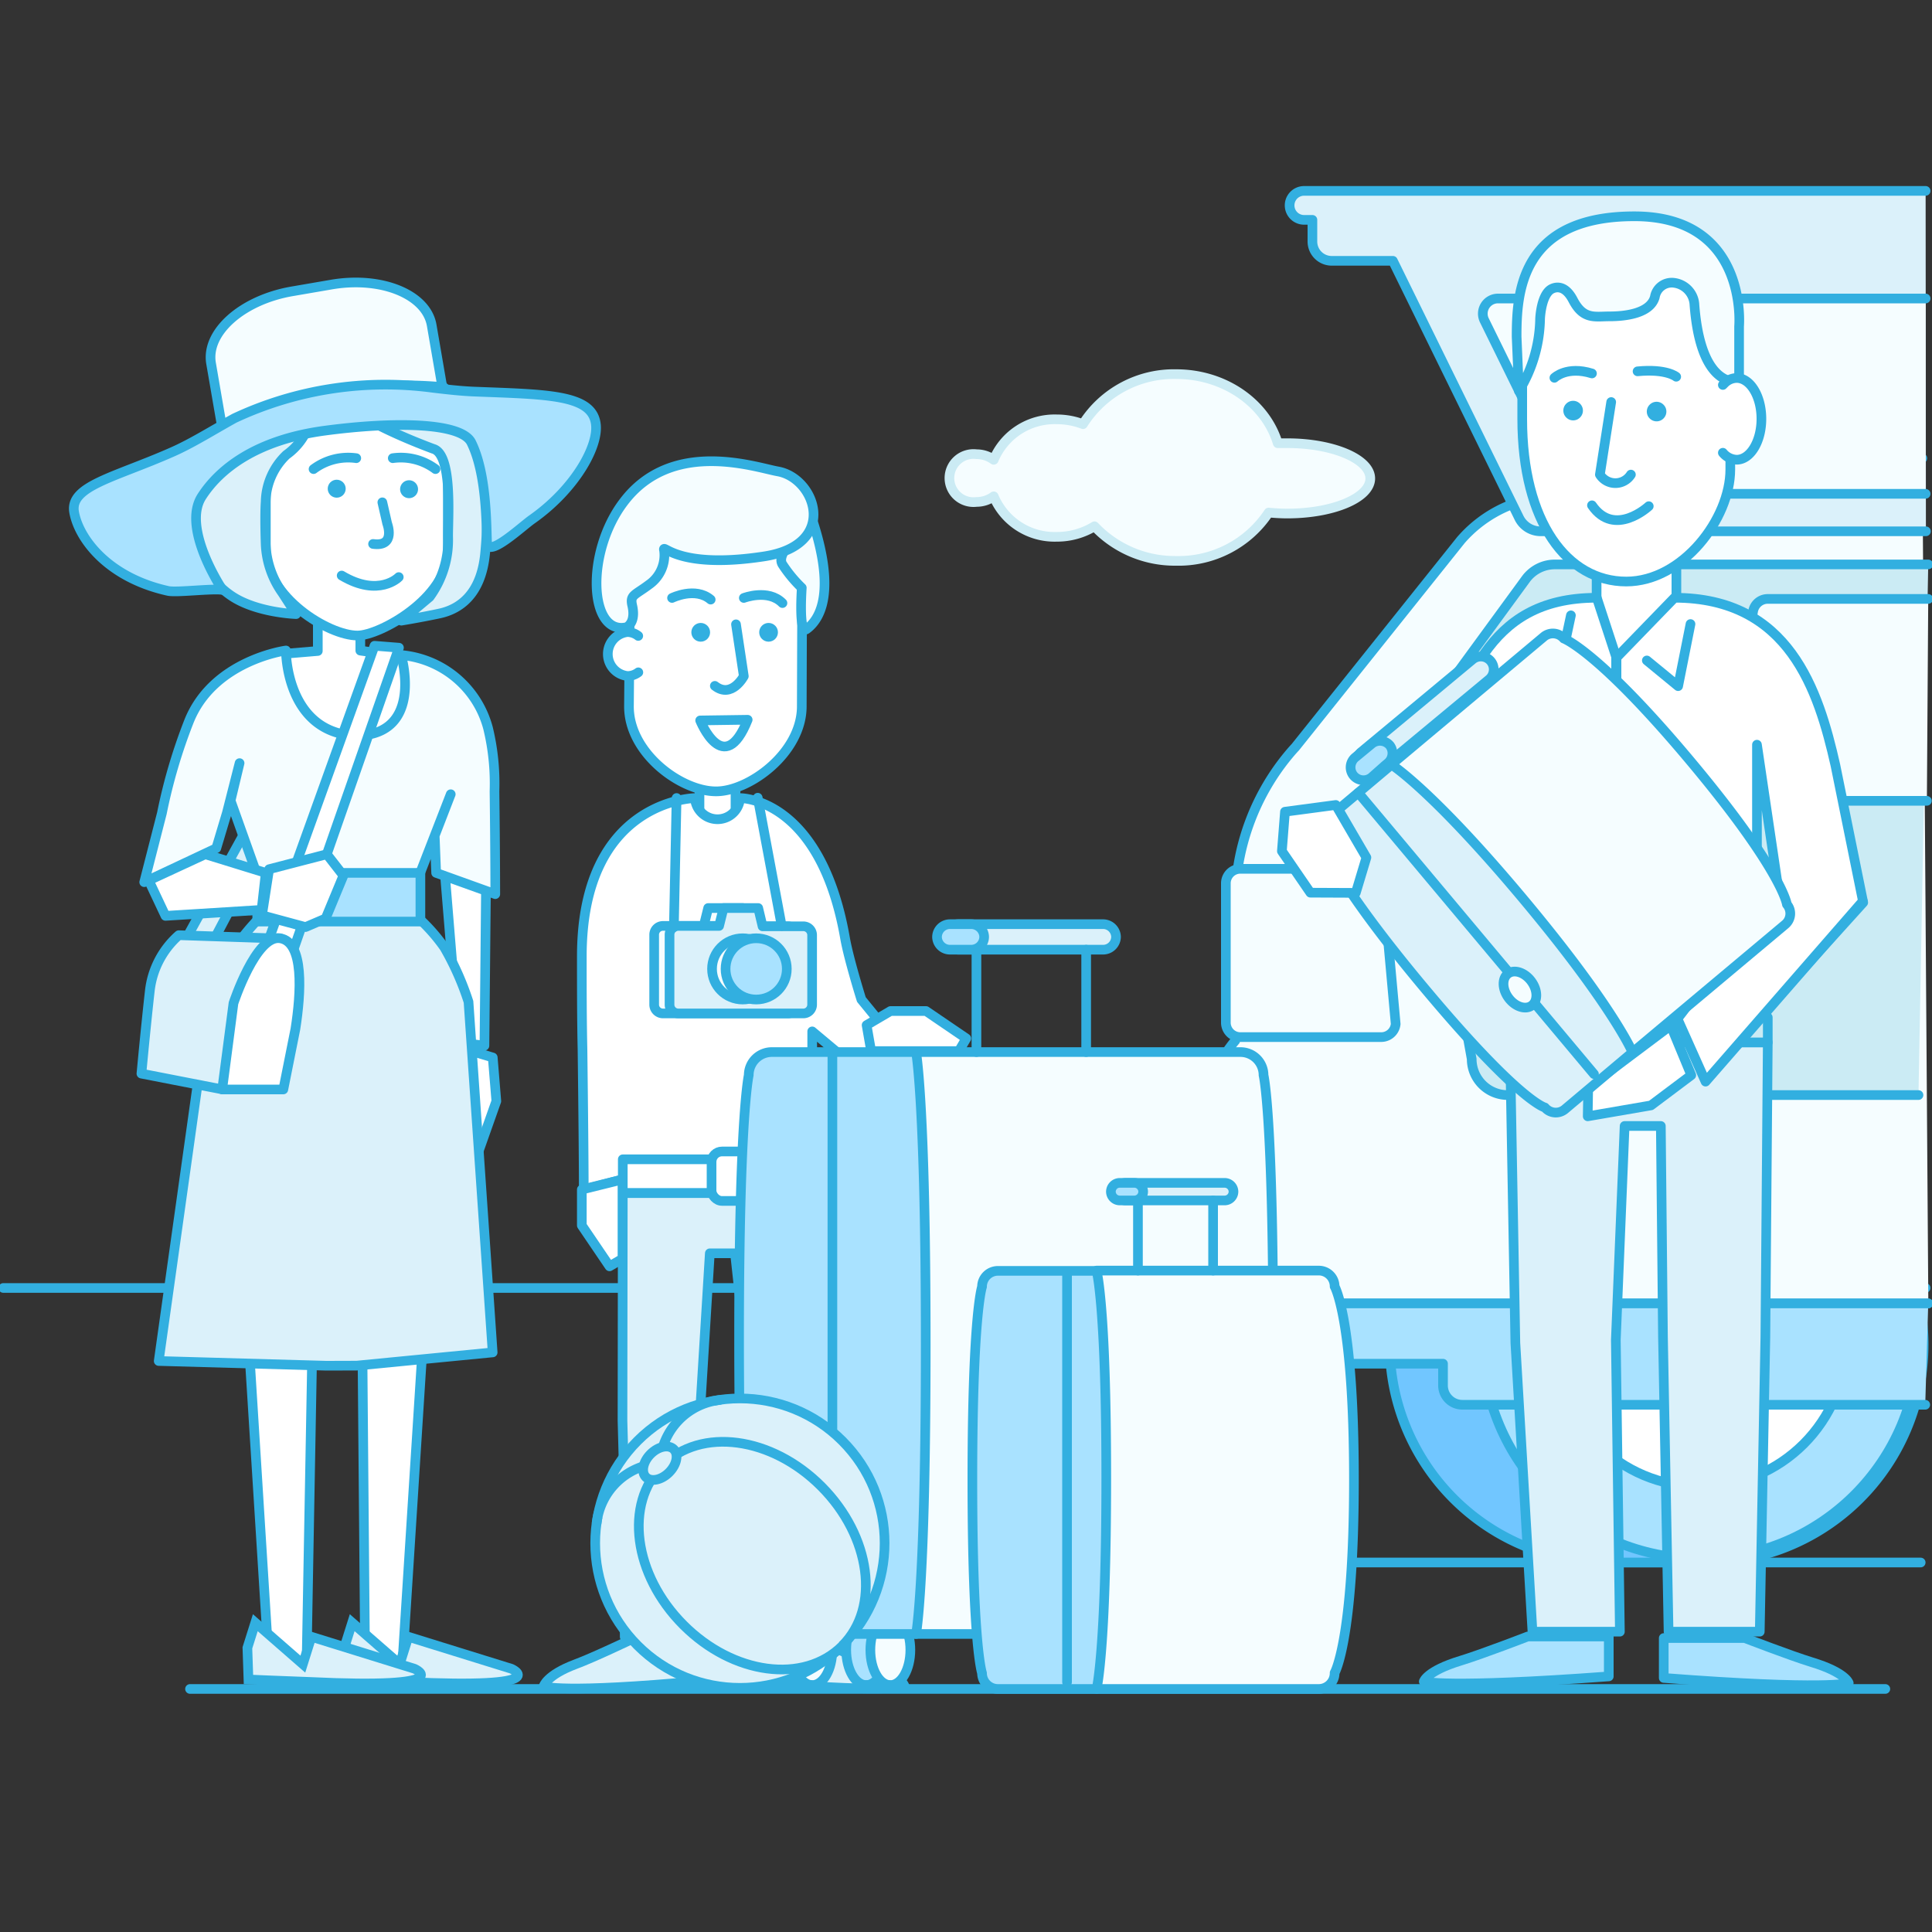 <svg id="Layer_1" data-name="Layer 1" xmlns="http://www.w3.org/2000/svg" viewBox="0 0 200 200"><rect x="0" y="0" width="200" height="200" fill="#333333" stroke="none"/><defs><style>.cls-1,.cls-6{fill:#f5fdff;}.cls-1{stroke:#cbebf4;}.cls-1,.cls-2,.cls-3,.cls-5,.cls-6,.cls-7,.cls-8,.cls-9{stroke-linecap:round;stroke-linejoin:round;}.cls-2{fill:none;}.cls-10,.cls-2,.cls-3,.cls-5,.cls-6,.cls-7,.cls-8,.cls-9{stroke:#32afe0;}.cls-3{fill:#fff;}.cls-4{fill:#32afe0;}.cls-10,.cls-5{fill:#dbf1fa;}.cls-7{fill:#a9e2ff;}.cls-8{fill:#71c6ff;}.cls-9{fill:#cbebf4;}.cls-10{stroke-miterlimit:10;}</style></defs><title>187</title><path class="cls-1" d="M133.27,45.88l-1,0c-1.25-4.12-5.48-7.15-10.51-7.15a11.14,11.14,0,0,0-9.65,5.18,7.58,7.58,0,0,0-2.72-.5,6.83,6.83,0,0,0-6.52,4.19,3,3,0,0,0-1.78-.58,2.49,2.49,0,1,0,0,4.94,3,3,0,0,0,1.78-.58,6.83,6.83,0,0,0,6.52,4.19,7.44,7.44,0,0,0,3.91-1.09,11.45,11.45,0,0,0,8.46,3.58,11.17,11.17,0,0,0,9.57-5c.62.06,1.27.1,1.94.1,4.74,0,8.58-1.63,8.58-3.63S138,45.88,133.27,45.88Z"/><line class="cls-2" x1="19.67" y1="174.84" x2="195.17" y2="174.84"/><line class="cls-2" x1="0.34" y1="133.33" x2="199.34" y2="133.33"/><line class="cls-2" x1="124.91" y1="161.75" x2="198.83" y2="161.75"/><rect class="cls-3" x="72.41" y="79.45" width="3.73" height="6.29"/><path class="cls-3" d="M74.11,81.92h0c-3.63,0-9.07-4-9-8.87l.1-12.34A8.82,8.82,0,0,1,74,52h.31a8.82,8.82,0,0,1,8.73,8.87L83,73.2C82.94,78,77.49,81.95,74.11,81.92Z"/><circle class="cls-4" cx="72.54" cy="65.46" r="0.97" transform="translate(6.51 137.48) rotate(-89.55)"/><circle class="cls-4" cx="79.56" cy="65.46" r="0.97" transform="translate(13.48 144.5) rotate(-89.55)"/><path class="cls-3" d="M92.36,113.7l4.75-.5-7.94-9.73s-1.32-4.22-1.69-6.35c-2.56-14.63-10.87-14.5-10.87-14.5a2.34,2.34,0,0,1-4.67,0S60.23,82.76,60.23,99c0,3.29,0,6.56.07,9.63.07,5.78.13,11.57.13,14.52l4-1.06v0H84.08V106.77Z"/><rect class="cls-3" x="64.47" y="120.01" width="19.62" height="3.5"/><polygon class="cls-5" points="83.1 169.81 77.63 169.81 77.93 146.58 76.09 129.74 73.48 129.74 72.41 147.16 71.76 169.81 65.05 169.81 64.44 147.08 64.47 123.51 84.08 123.51 84.63 146.58 83.1 169.81"/><rect class="cls-3" x="64.67" y="165.13" width="7.97" height="4.32"/><rect class="cls-3" x="76.83" y="165.13" width="7.97" height="4.32"/><rect class="cls-3" x="73.66" y="119.2" width="6.11" height="5.12" rx="1.08" ry="1.08"/><path class="cls-2" d="M69.57,61.9s2.4-1.19,4,.17"/><path class="cls-2" d="M81,62.43c-1.48-1.5-4-.53-4-.53"/><path class="cls-2" d="M74,71c1.74,1.36,3-1,3-1l-.81-5.37"/><path class="cls-2" d="M72.48,74.58s2.45,6.12,4.92-.07Z"/><path class="cls-3" d="M66.08,69.6a1.85,1.85,0,0,1-1.13.38,2.29,2.29,0,0,1,0-4.55,1.85,1.85,0,0,1,1.12.4"/><path class="cls-6" d="M84.21,54.18S80.1,57,81,58.43a13.66,13.66,0,0,0,2,2.42s-.35,4.94.51,4.27C85.14,63.91,86.34,60.9,84.21,54.18Z"/><path class="cls-6" d="M64.85,64.93s1-.4.61-2.2c-.28-1.15.22-1.08,1.71-2.2A3.72,3.72,0,0,0,68.75,57c-.22-.93,1.08,2,10.27.61,7.89-1.16,5.45-8.11,1.51-8.81-2.31-.41-11-3.47-16,3.21C60.57,57.26,61,65.79,64.85,64.93Z"/><polygon class="cls-3" points="64.44 122.1 64.44 130.3 63.1 131.09 60.23 126.86 60.23 123.14 64.44 122.1"/><polygon class="cls-3" points="90.18 108.81 99.26 108.81 100.03 107.5 95.86 104.66 92.19 104.66 89.71 106.12 90.18 108.81"/><path class="cls-5" d="M77.24,174v-4.35h7.19s4,1.92,5.94,2.64c3,1.13,3.28,2.28,3.28,2.28S91.76,175.35,77.24,174Z"/><path class="cls-5" d="M72.67,174v-4.35H65.49s-4,1.92-5.94,2.64c-3,1.13-3.28,2.28-3.28,2.28S58.15,175.35,72.67,174Z"/><path class="cls-6" d="M68.63,95.85h4.22L73.31,94H76.9l.45,1.89h4.22a.91.91,0,0,1,.91.91V104a.91.91,0,0,1-.91.91H68.63a.91.91,0,0,1-.91-.91V96.76A.91.91,0,0,1,68.63,95.85Z"/><path class="cls-5" d="M70.22,95.85h4.22L74.9,94h3.59l.45,1.89h4.22a.91.91,0,0,1,.91.91V104a.91.91,0,0,1-.91.91H70.22a.91.91,0,0,1-.91-.91V96.76A.91.91,0,0,1,70.22,95.85Z"/><circle class="cls-6" cx="76.88" cy="100.3" r="3.17"/><circle class="cls-7" cx="78.28" cy="100.3" r="3.17"/><line class="cls-5" x1="78.44" y1="82.58" x2="80.92" y2="95.85"/><line class="cls-5" x1="70.04" y1="82.61" x2="69.76" y2="95.98"/><path class="cls-8" d="M176.09,116.62l-.33,0-.33,0-.33,0-.33,0-.33,0-.33,0-.33,0-.33,0-.33,0-.33,0-.33,0-.33,0-.33,0-.33,0-.33,0-.33,0-.33,0-.33,0-.33,0-.33,0-.33,0-.33,0,3.4,0-.33,0-.33,0-.33,0-.33,0-.33,0-.33,0-.33,0-.33,0-.33,0-.33,0-.33,0-.33,0-.33,0-.33,0-.33,0-.33,0-.33,0-.33,0-.33,0a22.57,22.57,0,0,0,0,45.13l.33,0,.33,0,.33,0,.33,0,.33,0,.33,0,.33,0,.33,0,.33,0,.33,0,.33,0,.33,0,.33,0,.33,0,.33,0,.33,0,.33,0,.33,0,.33,0-3.4,0,.33,0,.33,0,.33,0,.33,0,.33,0,.33,0,.33,0,.33,0,.33,0,.33,0,.33,0,.33,0,.33,0,.33,0,.33,0,.33,0,.33,0,.33,0,.33,0,.33,0,.33,0,.33,0a22.57,22.57,0,1,0,0-45.13Z"/><circle class="cls-7" cx="176.03" cy="138.78" r="22.57"/><circle class="cls-3" cx="176.03" cy="138.78" r="15.12"/><path class="cls-6" d="M199,47.44a232.45,232.45,0,0,0-40.21,4.13,13.25,13.25,0,0,0-7.56,4.34L134.09,77.35s-.32.33-.81.93a24,24,0,0,0-5.41,15.28v14.17s-3.22,3.61-3.22,8.07V137a4.17,4.17,0,0,0,4.17,4.17h4.11l.65-3.76a3,3,0,0,1,2.94-2.48h63.1"/><path class="cls-9" d="M199.61,58.43H161a3.73,3.73,0,0,0-3,1.46L139.33,85.43h5.6a3.73,3.73,0,0,1,3.73,3.73l3.69,20.47a3.73,3.73,0,0,0,3.73,3.73h42.52"/><path class="cls-6" d="M173.65,62h-7.47a1.5,1.5,0,0,0-1.23.64L152.38,80.53a1.5,1.5,0,0,0,1.23,2.37h16.56a1.5,1.5,0,0,0,1.48-1.22l3.48-17.87A1.5,1.5,0,0,0,173.65,62Z"/><path class="cls-6" d="M199.61,62H183a1.54,1.54,0,0,0-1.52,1.28L178.39,81.1a1.54,1.54,0,0,0,1.52,1.8h19.56"/><path class="cls-6" d="M143,107.36h-14.6a1.5,1.5,0,0,1-1.5-1.5V91.44a1.5,1.5,0,0,1,1.5-1.5h13.28a1.5,1.5,0,0,1,1.49,1.66L144.48,106A1.5,1.5,0,0,1,143,107.36Z"/><path class="cls-5" d="M199.34,19.76H135a1.5,1.5,0,0,0,0,3h.86V25a2,2,0,0,0,2,2h6.33l13.06,26.6a2.49,2.49,0,0,0,2.24,1.4h39.88"/><path class="cls-7" d="M199.61,134.93H136.53a3,3,0,0,0-3,2.49l-.65,3.75h16.5v2.25a2,2,0,0,0,2,2h47.92"/><path class="cls-6" d="M199.34,51.12H163.46a1.57,1.57,0,0,1-1.41-.88l-8.39-17.08a1.57,1.57,0,0,1,1.41-2.26h44.27"/><polygon class="cls-5" points="29.02 84.27 22.25 97.08 19.32 97.08 26.5 84.07 29.02 84.27"/><polygon class="cls-3" points="50.31 91.71 50.15 108.25 47.49 107.9 46.02 90.04 50.31 91.71"/><polygon class="cls-3" points="47.54 108.43 48.36 118.4 49.51 119.28 51.38 113.99 51.01 109.47 47.54 108.43"/><path class="cls-3" d="M27.76,67.82s-.26,12.84,7.84,12.12c7.07,0,7.06-11.82,7.06-11.82l-5.36-.77V64H32.9v3.39Z"/><polygon class="cls-3" points="27.86 172.6 31.73 172.6 32.33 139.5 33.57 111.26 37.39 111.26 37.52 139.89 37.8 172.6 41.63 172.6 43.7 140.17 46.02 102.75 23.87 102.75 25.78 139.5 27.86 172.6"/><path class="cls-6" d="M36.78,76.17c-7.23-.39-7.18-8.83-7.18-8.83s-7.54,1-10.05,7.36a56.45,56.45,0,0,0-2.79,9.48l-1.83,7.14,7.46-3.51,1.1-3.67L24.8,79l-.93,3.88,3.8,10.65H42.27l4.39-11.31v0L45,86.51l.15,3.85,6.12,2.2s0-4.33-.08-10.64a24.34,24.34,0,0,0-.67-6.55,10.23,10.23,0,0,0-9-7.56s2.47,8.27-4.68,8.36Z"/><path class="cls-5" d="M36.92,141.37,51,140,48.5,103.71h0A28.87,28.87,0,0,0,46,98.08a18.67,18.67,0,0,0-4.28-4.35H28.22A23.71,23.71,0,0,0,24.4,98a45.53,45.53,0,0,0-2.75,5.76h0l-5.22,37.13,17.36.49Z"/><path class="cls-10" d="M37.88,173.95l-2.13-.09-.11-3.28.82-2.6,4.92,4.29.89-2.83,10.67,3.31s4.75,2.11-10.91,1.36Z"/><path class="cls-10" d="M27.85,173.95l-2.13-.09-.11-3.28.82-2.6,4.92,4.29.89-2.83,10.67,3.31s4.75,2.11-10.91,1.36Z"/><path class="cls-3" d="M37,65.79h0c2.35,0,9.36-3.92,9.36-8.71V42.81c0-4.34-3.82-7.9-8.48-7.9H36c-4.67,0-8.48,3.55-8.48,7.9V56.92C27.51,61.8,34,65.79,37,65.79Z"/><path class="cls-2" d="M38.62,56.31c2.4.33,1.46-2.12,1.46-2.12L39.58,52"/><path class="cls-5" d="M46.39,55.53c0-2.15.45-8.53-1.55-9.07C30.24,41,31.68,36.37,31.68,36.37,31.61,32.25,36,32.74,36,32.74c6.29,1.29,6.36,5.27,12.17,9,2.2,4.55,2.56,10.16,2.05,15.54-.42,4.42-2.81,5.82-4.73,6.23s-3.94.74-3.94.74l2.92-2.45A10,10,0,0,0,46.39,55.53Z"/><path class="cls-5" d="M32.12,40.08a6.44,6.44,0,0,1-2.47,7,6.91,6.91,0,0,0-2.15,4.88c-.11,1.44,0,4.34,0,4.34a9.38,9.38,0,0,0,1.74,5.09l1.41,2.18s-4.11-.13-6.71-1.9c-4-2.7-5.12-8.38-2.56-15.89,4.29-1.74,5-10.36,11-11.73C32.41,34,30.29,35.17,32.12,40.08Z"/><path class="cls-2" d="M35.37,59.58c3.86,2.3,5.91.16,5.91.16"/><circle class="cls-4" cx="42.35" cy="50.64" r="0.93" transform="translate(-23.42 44.93) rotate(-45.13)"/><circle class="cls-4" cx="34.85" cy="50.59" r="0.93" transform="translate(-25.34 62.85) rotate(-66.95)"/><path class="cls-2" d="M45.08,48.56a6,6,0,0,0-4.42-1.13"/><path class="cls-2" d="M32.46,48.56a6,6,0,0,1,4.42-1.13"/><rect class="cls-7" x="26.63" y="90.36" width="16.89" height="5.04"/><path class="cls-6" d="M34.3,29.46l-4.07.7c-5.16.89-8.94,4.24-8.38,7.46L22.95,44a44.25,44.25,0,0,1,11.17-3.43,44.25,44.25,0,0,1,11.67-.5l-1.1-6.39C44.14,30.47,39.47,28.57,34.3,29.46Z"/><path class="cls-7" d="M24.26,43.3c-2.29,1.27-4.39,2.6-6.44,3.5C11.87,49.43,7.21,50.3,7.67,53s3.43,6.77,9.72,8.17c.88.2,4.61-.28,5.65-.1,0,0-4.27-6.36-2.16-9.66,1.83-2.85,5.63-5.88,12.75-6.83s14.12-.87,15.16,1.23c1.63,3.29,1.55,8.76,1.63,10.38s3.6-1.69,4.66-2.43c4.49-3.16,7-7.7,6.58-10-.5-2.93-5.09-2.93-12.53-3.22-1.32-.05-2.76-.21-4.28-.39A36.88,36.88,0,0,0,24.26,43.3Z"/><polygon class="cls-3" points="41.3 67.05 30.44 98.14 27.51 98.14 38.77 66.85 41.3 67.05"/><path class="cls-5" d="M27.51,97.11l-9-.3a9,9,0,0,0-3,5.75c-.42,3.71-.87,8.58-.87,8.58L23,112.77h3.33L29,97.13Z"/><path class="cls-3" d="M24.17,103.85S26.5,96.74,29,97.13s2.17,5.64,1.58,9.39l-1.25,6.26H23Z"/><polygon class="cls-3" points="17.13 94.81 27.08 94.19 27.51 90.36 21.25 88.43 15.4 91.14 17.13 94.81"/><polygon class="cls-3" points="27.86 89.98 33.83 88.43 35.55 90.64 33.71 95.08 31.63 95.97 27.12 94.75 27.86 89.98"/><ellipse class="cls-7" cx="81.58" cy="170.8" rx="2.07" ry="3.64"/><ellipse class="cls-6" cx="84.09" cy="170.8" rx="2.07" ry="3.64"/><line class="cls-7" x1="81.42" y1="167.15" x2="83.99" y2="167.15"/><line class="cls-7" x1="81.42" y1="174.44" x2="83.99" y2="174.44"/><ellipse class="cls-7" cx="89.67" cy="170.8" rx="2.07" ry="3.64"/><ellipse class="cls-6" cx="92.17" cy="170.8" rx="2.07" ry="3.64"/><line class="cls-7" x1="89.51" y1="167.15" x2="92.08" y2="167.15"/><line class="cls-7" x1="89.51" y1="174.44" x2="92.08" y2="174.44"/><ellipse class="cls-7" cx="115.98" cy="170.8" rx="2.07" ry="3.64"/><ellipse class="cls-6" cx="118.48" cy="170.8" rx="2.07" ry="3.64"/><line class="cls-7" x1="115.82" y1="167.15" x2="118.39" y2="167.15"/><line class="cls-7" x1="115.82" y1="174.44" x2="118.39" y2="174.44"/><ellipse class="cls-7" cx="124.06" cy="170.8" rx="2.07" ry="3.64"/><ellipse class="cls-6" cx="126.57" cy="170.8" rx="2.07" ry="3.64"/><line class="cls-7" x1="123.9" y1="167.15" x2="126.47" y2="167.15"/><line class="cls-7" x1="123.9" y1="174.44" x2="126.47" y2="174.44"/><path class="cls-6" d="M128.42,169.15H94.83V108.91h33.58a2.39,2.39,0,0,1,2.39,2.39s1,4,1,27.49-1,28-1,28A2.39,2.39,0,0,1,128.42,169.15Z"/><path class="cls-7" d="M94.83,169.15H79.9a2.39,2.39,0,0,1-2.39-2.39s-1-5.5-1-28.35,1-27.11,1-27.11a2.39,2.39,0,0,1,2.39-2.39H94.83s1,5.35,1,30.28S94.83,169.15,94.83,169.15Z"/><line class="cls-6" x1="86.17" y1="109.28" x2="86.17" y2="168.13"/><path class="cls-5" d="M114.2,98.31h-15A1.34,1.34,0,0,1,97.87,97h0a1.34,1.34,0,0,1,1.33-1.33h15A1.34,1.34,0,0,1,115.53,97h0A1.34,1.34,0,0,1,114.2,98.31Z"/><path class="cls-7" d="M100.54,98.31H98.33A1.34,1.34,0,0,1,97,97h0a1.34,1.34,0,0,1,1.33-1.33h2.21A1.34,1.34,0,0,1,101.88,97h0A1.34,1.34,0,0,1,100.54,98.31Z"/><line class="cls-5" x1="101.08" y1="108.91" x2="101.08" y2="98.31"/><line class="cls-5" x1="112.44" y1="108.91" x2="112.44" y2="98.31"/><path class="cls-6" d="M136.52,174.84h-23V131.53h23a1.64,1.64,0,0,1,1.64,1.64s2,3.4,2,20-2,20-2,20A1.64,1.64,0,0,1,136.52,174.84Z"/><path class="cls-7" d="M113.52,174.84H103.3a1.64,1.64,0,0,1-1.64-1.64s-1-2.82-1-20,1-20,1-20a1.64,1.64,0,0,1,1.64-1.64h10.22s1,3.6,1,21.43S113.52,174.84,113.52,174.84Z"/><line class="cls-6" x1="110.46" y1="131.79" x2="110.46" y2="174.14"/><path class="cls-5" d="M126.78,124.27H116.51a.92.92,0,0,1-.91-.91h0a.92.92,0,0,1,.91-.91h10.27a.92.92,0,0,1,.91.91h0A.92.92,0,0,1,126.78,124.27Z"/><path class="cls-7" d="M117.43,124.27h-1.52a.92.92,0,0,1-.91-.91h0a.92.92,0,0,1,.91-.91h1.52a.92.92,0,0,1,.91.91h0A.92.92,0,0,1,117.43,124.27Z"/><line class="cls-5" x1="117.8" y1="131.53" x2="117.8" y2="124.27"/><line class="cls-5" x1="125.58" y1="131.53" x2="125.58" y2="124.27"/><polygon class="cls-3" points="179.82 109.52 159.63 109.52 159.63 64.73 169.65 62.67 179.82 64.73 179.82 109.52"/><polygon class="cls-5" points="182.17 168.91 172.73 168.91 172.15 138.41 171.93 116.56 168.18 116.56 167.27 138.72 167.69 168.91 158.64 168.91 156.87 139.02 156.31 107.91 183 107.91 182.75 138.41 182.17 168.91"/><polygon class="cls-3" points="173.54 64.63 169.41 72.77 165.28 64.63 165.28 58.22 173.54 58.22 173.54 64.63"/><rect class="cls-9" x="155.81" y="105.32" width="27.19" height="2.59"/><path class="cls-3" d="M165.3,61.88l2,6.11v37.6H155.76V77.09l-.12,5.75L148.13,97l-7.29-7.62,4-3.87,3-6.41C152,71.47,153.42,61.88,165.3,61.88Z"/><path class="cls-3" d="M173.34,61.88l-6,6.19v37.52h14.54V77.09L184.09,92l-10.43,13.62L177,111l15.88-17.57L190,79.22C188.25,71.47,185.22,61.88,173.34,61.88Z"/><polyline class="cls-2" points="162.62 63.7 161.39 69.47 165.02 68.42"/><polyline class="cls-2" points="175 64.6 173.72 71.03 170.48 68.37"/><path class="cls-7" d="M166.54,173.54v-4.13h-8.39s-4.71,1.82-6.93,2.5c-3.53,1.07-3.83,2.16-3.83,2.16S149.59,174.79,166.54,173.54Z"/><path class="cls-7" d="M172.23,173.7v-4.13h8.39s4.71,1.82,6.93,2.5c3.53,1.07,3.83,2.16,3.83,2.16S189.17,175,172.23,173.7Z"/><polygon class="cls-3" points="172.95 106.16 164.41 112.57 164.36 115.56 170.91 114.43 175.08 111.3 172.95 106.16"/><polyline class="cls-3" points="192.84 93.29 176.56 111.97 173.65 105.46 184.09 91.84"/><path class="cls-3" d="M168.35,60.2h0c-6.1,0-10.77-6.14-10.77-16.84V33c0-5.63,4.36-10.23,9.68-10.23h2.18c5.32,0,9.68,4.6,9.68,10.23v15.6C179.12,53.69,174.18,60.2,168.35,60.2Z"/><path class="cls-2" d="M164.8,52.31c2.33,3.4,5.88.09,5.88.09"/><path class="cls-2" d="M168.83,49.13a1.9,1.9,0,0,1-3.21,0l1.17-7.51"/><path class="cls-6" d="M160.48,30s1.29-1,2.36,1.06,2.26,1.69,3.78,1.69,4.2-.26,4.69-2a1.77,1.77,0,0,1,2-1.47,2.41,2.41,0,0,1,2.1,2.3c.25,3.28,1.16,8,4.62,8l0-5.8s1-11.39-10.84-11.39S157,30.39,157,34.86l.24,5.62a14.74,14.74,0,0,0,2.19-7.5S159.52,30.71,160.48,30Z"/><path class="cls-2" d="M160.91,39.11s1.28-1.26,3.89-.45"/><path class="cls-2" d="M173.52,39s-1-.85-4-.56"/><path class="cls-4" d="M163.53,41.76a1,1,0,0,1,.08,1.41,1,1,0,0,1-1.44.08,1,1,0,0,1-.08-1.41A1,1,0,0,1,163.53,41.76Z"/><path class="cls-4" d="M172.17,41.86a1,1,0,0,1,.08,1.41,1,1,0,0,1-1.44.08,1,1,0,0,1-.08-1.41A1,1,0,0,1,172.17,41.86Z"/><path class="cls-3" d="M178.35,39.85l.21-.21a1.82,1.82,0,0,1,1.22-.51c1.41,0,2.56,1.89,2.56,4.23s-1.15,4.23-2.56,4.23a1.94,1.94,0,0,1-1.43-.72"/><path class="cls-6" d="M184.8,95.7,169,108.94,156.32,93.82,144,79.17l15.81-13.25a1.47,1.47,0,0,1,2.07.18s3.56,1.28,13.1,12.67,10,14.85,10,14.85A1.47,1.47,0,0,1,184.8,95.7Z"/><path class="cls-5" d="M169,108.94l-7,5.89a1.47,1.47,0,0,1-2.07-.18s-2.61-.58-12.35-12.21-10.71-15.32-10.71-15.32a1.47,1.47,0,0,1,.18-2.07l7-5.89s4.16,2.59,13.55,13.8S169,108.94,169,108.94Z"/><line class="cls-6" x1="140.61" y1="82.07" x2="165.01" y2="111.19"/><path class="cls-5" d="M154.16,70.32,144,78.75l-1.38,1.15a1.34,1.34,0,0,1-1.88-.17h0a1.34,1.34,0,0,1,.17-1.88l11.53-9.58a1.34,1.34,0,0,1,1.88.17h0A1.34,1.34,0,0,1,154.16,70.32Z"/><path class="cls-7" d="M143.66,79l-.32.27L142,80.46a1.34,1.34,0,0,1-1.88-.17h0a1.34,1.34,0,0,1,.17-1.88L142,77a1.34,1.34,0,0,1,1.88.17h0A1.34,1.34,0,0,1,143.66,79Z"/><ellipse class="cls-6" cx="157.34" cy="102.44" rx="1.46" ry="2.06" transform="translate(-30.02 114.5) rotate(-36.75)"/><polygon class="cls-3" points="138.28 83.33 141.45 88.77 140.35 92.43 135.65 92.41 132.7 88.11 133.02 84.03 138.28 83.33"/><circle class="cls-5" cx="76.6" cy="159.75" r="14.98" transform="translate(-90.53 100.95) rotate(-45)"/><path class="cls-5" d="M68.55,151.71c4-4,11.33-3,16.48,2.17s6.13,12.53,2.17,16.48"/><path class="cls-5" d="M68.31,151.47a7,7,0,0,1,6.18-6.54"/><path class="cls-5" d="M68.31,151.47a7,7,0,0,0-6.54,6.18"/><path class="cls-5" d="M87.21,170.37c-4,4-11.33,3-16.48-2.17s-6.13-12.53-2.17-16.48"/><ellipse class="cls-5" cx="68.31" cy="151.47" rx="2.04" ry="1.35" transform="translate(-87.1 92.67) rotate(-45)"/></svg>